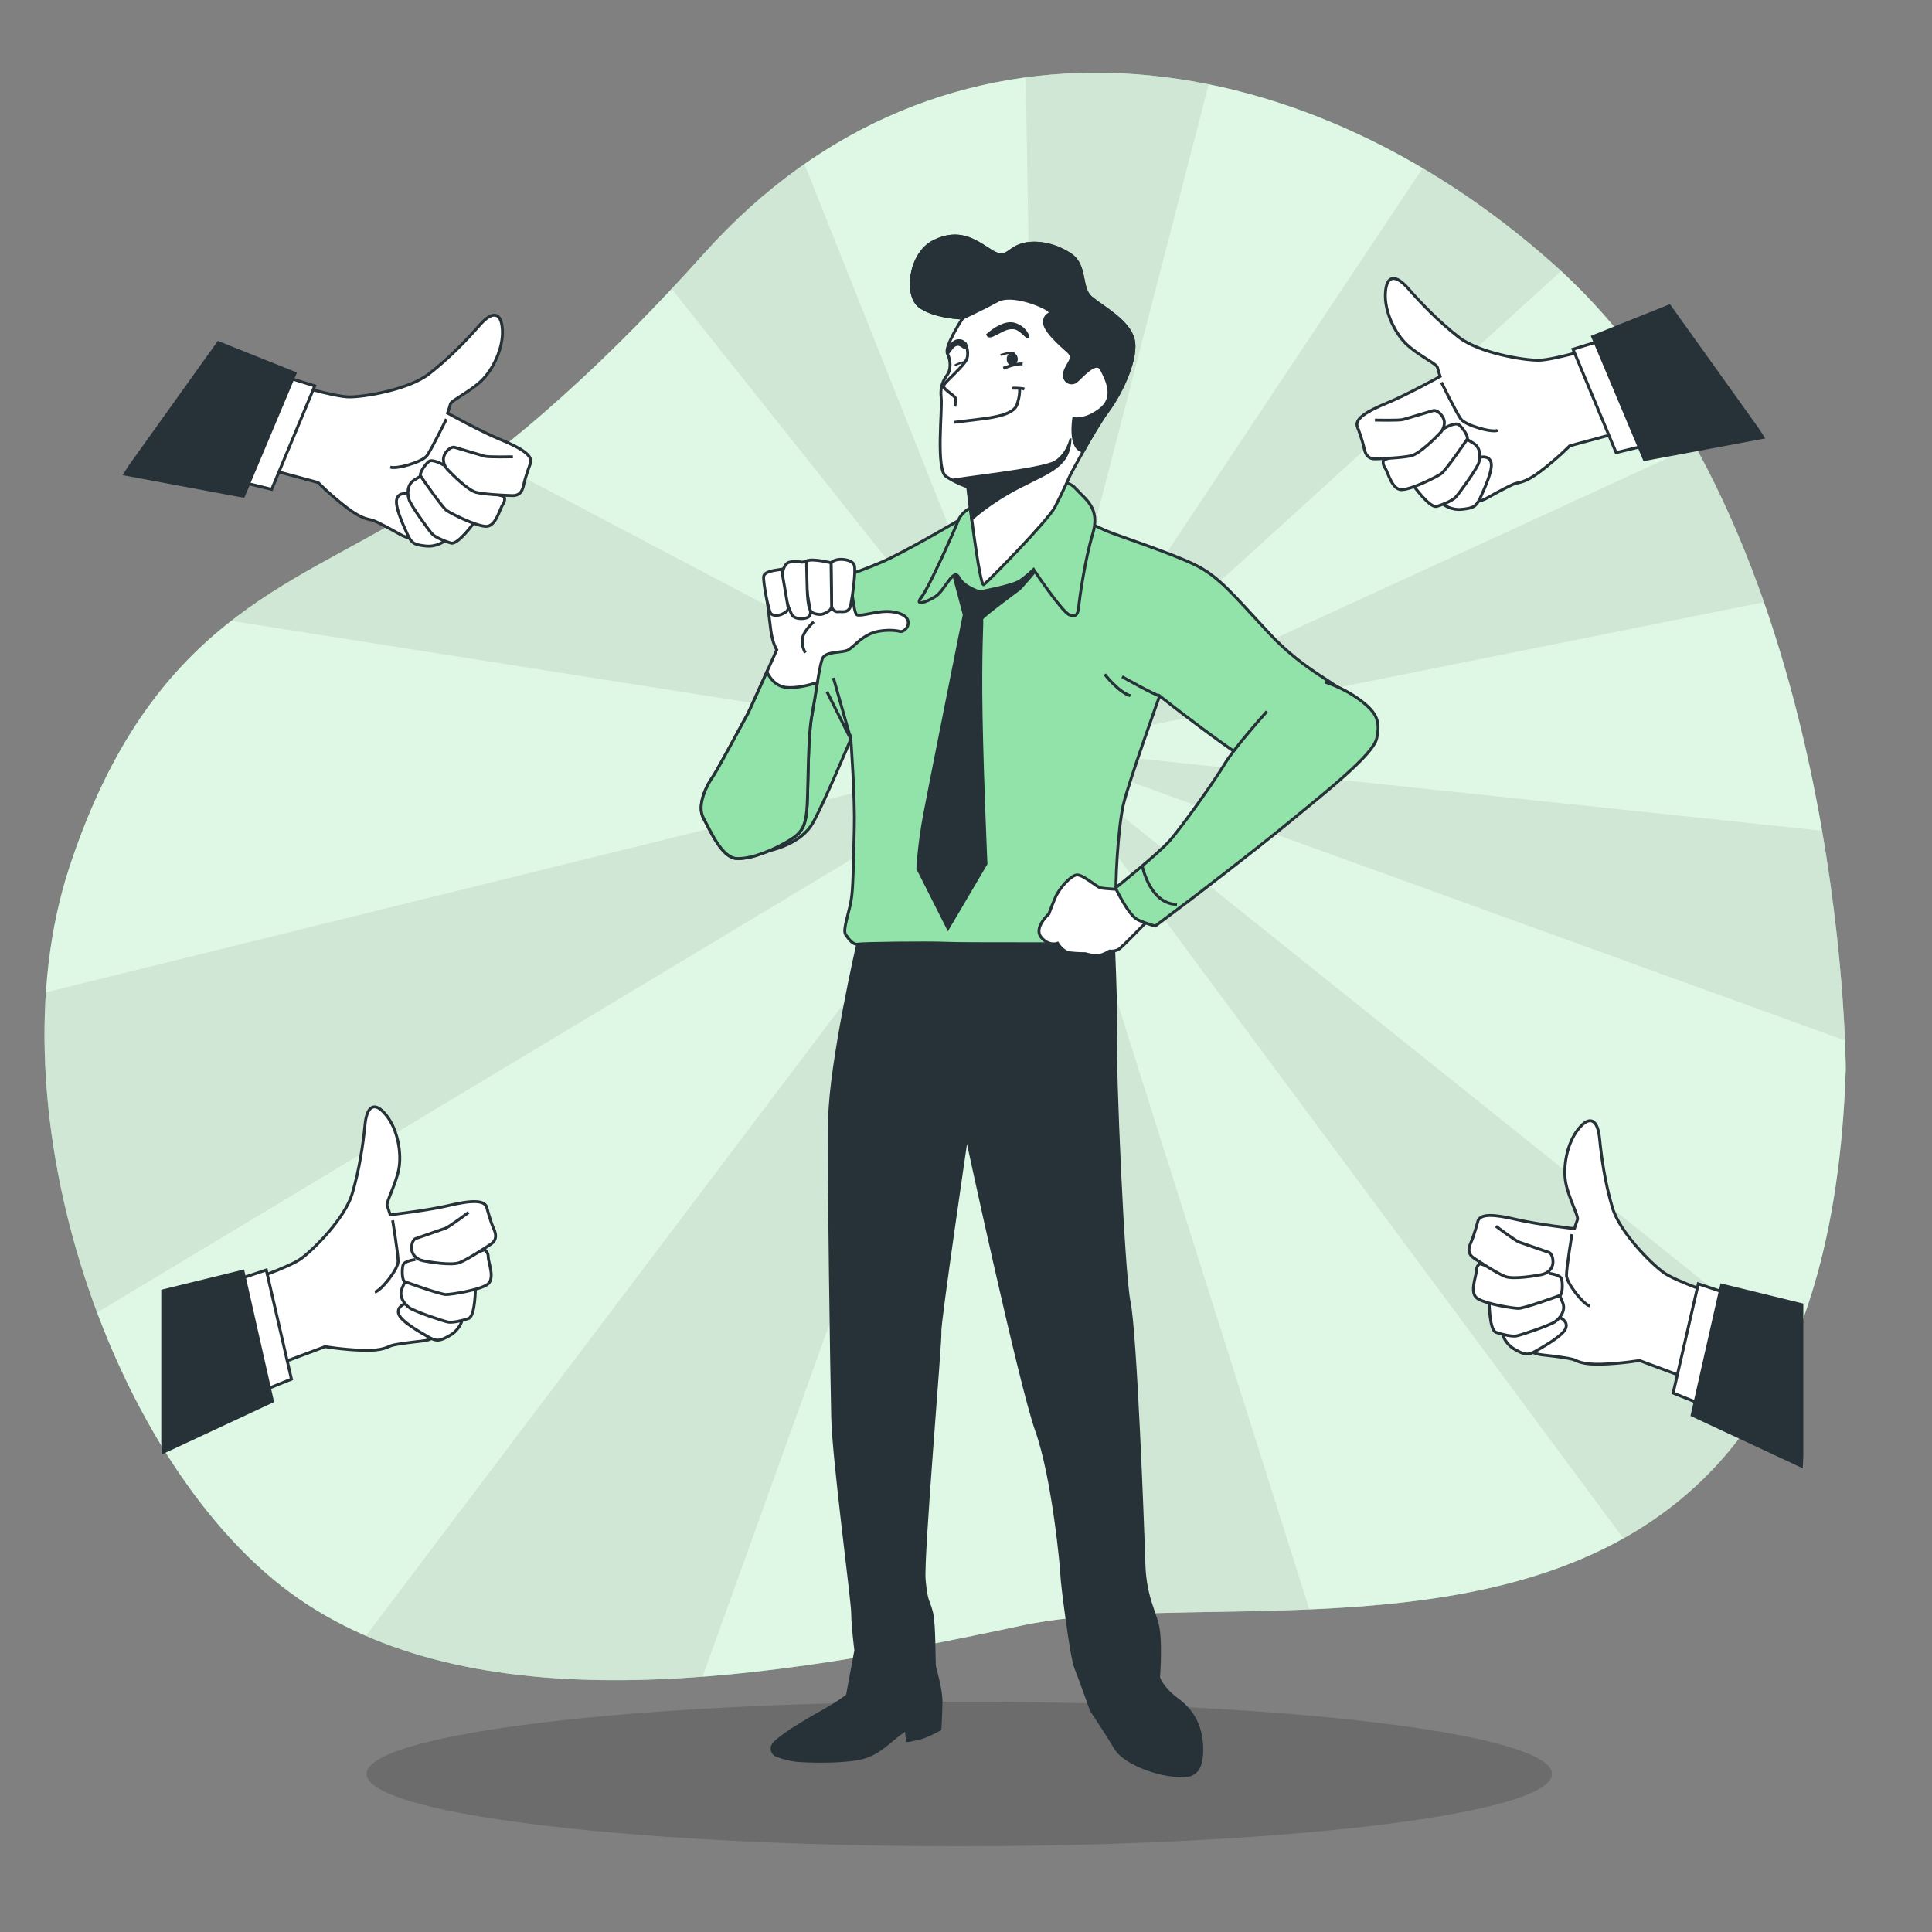 <?xml version="1.0" encoding="utf-8"?>
<!-- Generator: Adobe Illustrator 27.5.0, SVG Export Plug-In . SVG Version: 6.00 Build 0)  -->
<svg version="1.1" xmlns="http://www.w3.org/2000/svg" xmlns:xlink="http://www.w3.org/1999/xlink" x="0px" y="0px"
	 viewBox="0 0 500 500" style="enable-background:new 0 0 500 500;" xml:space="preserve">
<rect x="0" y="0" width="500" height="500" fill="#808080" stroke="none"/>
<g id="Background_Simple">
	<g>
		<path style="fill:#92E3A9;" d="M477.682,276.662c0,0-0.076-140.934-75.554-208.244C335.502,9.001,243.769-3.069,182.171,65.637
			c-21.948,24.481-48.489,49.994-76.056,67.099c-30.909,19.179-67.04,27.941-88.077,91.446
			C-2.999,287.688,29.576,380.81,77.357,413.781c47.781,32.97,122.653,20.716,186.968,6.93S472.075,451.537,477.682,276.662z"/>
		<path style="opacity:0.7;fill:#FFFFFF;" d="M477.682,276.662c0,0-0.076-140.934-75.554-208.244
			C335.502,9.001,243.769-3.069,182.171,65.637c-21.948,24.481-48.489,49.994-76.056,67.099
			c-30.909,19.179-67.04,27.941-88.077,91.446C-2.999,287.688,29.576,380.81,77.357,413.781
			c47.781,32.97,122.653,20.716,186.968,6.93S472.075,451.537,477.682,276.662z"/>
	</g>
</g>
<g id="Shadow">
	<ellipse style="opacity:0.16;" cx="248.26" cy="459.095" rx="153.392" ry="18.71"/>
</g>
<g id="Radiance">
	<path style="opacity:0.07;" d="M402.132,68.415c-10.744-9.583-22.14-17.928-33.956-24.896L268.359,193.53l135.65-123.399
		C403.393,69.545,402.765,68.976,402.132,68.415z M312.802,21.813c-15.813-3.206-31.746-3.889-47.333-1.789l2.889,173.506
		L312.802,21.813z M208.182,42.461c-9.119,6.355-17.831,14.053-26.011,23.178c-2.714,3.034-5.499,6.067-8.347,9.119l94.535,118.772
		L208.182,42.461z M126.286,118.685c-6.63,5.101-13.37,9.833-20.166,14.051c-14.971,9.282-31.165,16.133-46.269,27.94
		l208.508,32.854L126.286,118.685z M11.886,256.813c-1.825,27.068,3.308,56.37,13.236,82.865L268.359,193.53L11.886,256.813z
		 M268.359,193.53L94.706,423.357c25.267,10.981,55.633,12.964,87.107,10.579L268.359,193.53z M268.359,193.53l8.265,225.282
		c17.841-1.911,39.642-1.318,62.224-2.29L268.359,193.53z M463.304,349.634L268.359,193.53l151.777,204.609
		C437.814,388.252,452.967,373.06,463.304,349.634z M471.548,214.999l-203.19-21.469l209.128,75.732
		C477.063,259.049,475.731,239.127,471.548,214.999z M438.637,115.319L268.359,193.53l188.155-37.682
		C451.725,142.12,445.849,128.38,438.637,115.319z"/>
</g>
<g id="Hand_4">
	<g>
		<path style="fill:#FFFFFF;stroke:#263238;stroke-width:0.75;stroke-miterlimit:10;" d="M412.985,89.879
			c0,0-10.901,3.31-14.775,3.35c-3.874,0.04-15.387-1.87-20.63-5.925s-9.895-8.922-13.145-12.646
			c-3.25-3.724-5.666-3.556-5.902,1.296c-0.236,4.852,2.591,10.44,5.544,13.205s7.697,5.031,7.9,5.861s0.74,2.398,0.74,2.398
			s-8.52,4.729-13.647,6.836c-5.127,2.107-8.889,4.213-7.67,6.463s4.431,4.83,6.259,6.84c1.828,2.009,12.109,9.289,15.357,10.283
			c3.248,0.994,5.868,1.656,7.454,1.692c1.587,0.036,2.048,0.681,4.685-0.815c2.637-1.496,5.754-3.14,6.842-3.529
			c1.088-0.388,2.638-0.131,6.805-3.307c4.167-3.176,7.448-6.499,7.448-6.499l16.194-4.366L412.985,89.879z"/>
		<polygon style="fill:#FFFFFF;stroke:#263238;stroke-width:0.75;stroke-miterlimit:10;" points="407.1,90.381 418.245,117.141 
			429.386,114.44 416.691,87.422 		"/>
		<polygon style="fill:#263238;stroke:#263238;stroke-width:0.75;stroke-miterlimit:10;" points="432.042,79.179 412.19,87.131 
			425.57,118.925 456.23,113.205 454.848,111.056 		"/>
		<path style="fill:none;stroke:#263238;stroke-width:0.75;stroke-miterlimit:10;" d="M373.033,98.949c0,0,3.825,7.801,5.025,9.479
			c1.2,1.678,8.046,3.61,9.522,2.945"/>
		<path style="fill:#FFFFFF;stroke:#263238;stroke-width:0.75;stroke-miterlimit:10;" d="M383.01,118.349
			c0,0,2.269-0.647,2.861,1.271c0.592,1.918-1.711,6.882-2.779,9.208c-1.068,2.325-1.806,2.658-4.702,2.974
			c-2.896,0.316-4.797-1.251-4.797-1.251s3.134-2.438,3.595-3.157C377.647,126.673,383.01,118.349,383.01,118.349z"/>
		<path style="fill:#FFFFFF;stroke:#263238;stroke-width:0.75;stroke-miterlimit:10;" d="M365.766,125.612
			c0,0,4.248,5.937,6.037,5.438c1.789-0.5,4.002-1.497,4.813-2.273c0.811-0.775,5.4-7.18,6.008-8.786
			c0.608-1.605,0.569-4.114-1.185-5.202c-1.753-1.087-1.753-1.087-1.753-1.087s-2.341,2.455-5.568,4.764
			c-3.227,2.308-9.386,5.154-9.496,5.818C364.511,124.949,365.766,125.612,365.766,125.612z"/>
		<path style="fill:#FFFFFF;stroke:#263238;stroke-width:0.75;stroke-miterlimit:10;" d="M358.105,118.995
			c0,0-0.497,0.941,0.334,2.103c0.831,1.162,1.775,5.755,4.413,5.623c2.638-0.131,8.963-3.291,10.125-4.122
			c1.162-0.831,6.248-8.177,6.708-8.897c0.461-0.72-1.201-3.043-2.106-3.762s-3.412,0.685-3.412,0.685
			S364.044,117.477,358.105,118.995z"/>
		<path style="fill:#FFFFFF;stroke:#263238;stroke-width:0.75;stroke-miterlimit:10;" d="M355.828,108.721
			c0,0,6.346,0.143,7.305-0.153c0.959-0.296,7.894-2.33,7.894-2.33s1.052-0.167,2.16,1.382c1.108,1.549,0.593,3.283-0.513,4.465
			c-1.106,1.182-5.198,5.28-7.338,5.835c-2.14,0.555-7.637,0.781-9.353,0.837c-1.716,0.057-2.583-0.883-2.954-2.765
			c-0.37-1.881-1.627-5.275-1.627-5.275"/>
	</g>
</g>
<g id="Hand_3">
	<g>
		<path style="fill:#FFFFFF;stroke:#263238;stroke-width:0.75;stroke-miterlimit:10;" d="M444.598,335.276
			c0,0-10.792-3.65-13.965-5.872c-3.174-2.222-11.426-10.474-13.331-16.822c-1.904-6.348-2.857-13.013-3.333-17.933
			c-0.476-4.92-2.539-6.189-5.554-2.38c-3.015,3.809-3.967,9.998-3.174,13.965c0.793,3.967,3.333,8.57,3.015,9.363
			c-0.317,0.794-0.794,2.381-0.794,2.381s-9.681-1.111-15.076-2.381c-5.396-1.27-9.681-1.746-9.998,0.794
			c-0.317,2.539,0.793,6.507,1.111,9.205c0.317,2.698,4.444,14.6,6.507,17.298c2.063,2.698,3.809,4.761,5.078,5.713
			c1.27,0.952,1.27,1.746,4.285,2.063c3.015,0.317,6.507,0.793,7.618,1.111c1.111,0.317,2.222,1.428,7.459,1.27
			s9.839-0.952,9.839-0.952l15.711,5.872L444.598,335.276z"/>
		<polygon style="fill:#FFFFFF;stroke:#263238;stroke-width:0.75;stroke-miterlimit:10;" points="439.52,332.261 433.013,360.509 
			443.646,364.794 449.042,335.435 		"/>
		<polygon style="fill:#263238;stroke:#263238;stroke-width:0.75;stroke-miterlimit:10;" points="466.323,337.663 445.55,332.578 
			437.933,366.223 466.196,379.41 466.323,376.857 		"/>
		<path style="fill:none;stroke:#263238;stroke-width:0.75;stroke-miterlimit:10;" d="M406.828,319.406c0,0-1.428,8.57-1.428,10.633
			c0,2.063,4.444,7.617,6.031,7.935"/>
		<path style="fill:#FFFFFF;stroke:#263238;stroke-width:0.75;stroke-miterlimit:10;" d="M403.654,340.99
			c0,0,2.222,0.793,1.587,2.698c-0.635,1.904-5.396,4.602-7.618,5.872c-2.222,1.27-3.015,1.111-5.554-0.317
			c-2.539-1.428-3.174-3.809-3.174-3.809s3.967-0.159,4.761-0.476C394.449,344.64,403.654,340.99,403.654,340.99z"/>
		<path style="fill:#FFFFFF;stroke:#263238;stroke-width:0.75;stroke-miterlimit:10;" d="M385.403,336.863c0,0,0,7.3,1.746,7.935
			c1.746,0.635,4.126,1.111,5.237,0.952c1.111-0.159,8.57-2.698,9.998-3.65c1.428-0.952,2.857-3.015,2.063-4.92
			c-0.794-1.904-0.794-1.904-0.794-1.904s-3.333,0.635-7.3,0.635c-3.967,0-10.633-1.27-11.109-0.793
			S385.403,336.863,385.403,336.863z"/>
		<path style="fill:#FFFFFF;stroke:#263238;stroke-width:0.75;stroke-miterlimit:10;" d="M383.023,327.024
			c0,0-0.952,0.476-0.952,1.904c0,1.428-1.904,5.713,0.317,7.141c2.222,1.428,9.204,2.539,10.633,2.539
			c1.428,0,9.839-3.015,10.633-3.333c0.794-0.317,0.794-3.174,0.476-4.285c-0.317-1.111-3.174-1.428-3.174-1.428
			S388.736,329.246,383.023,327.024z"/>
		<path style="fill:#FFFFFF;stroke:#263238;stroke-width:0.75;stroke-miterlimit:10;" d="M387.149,317.343
			c0,0,5.078,3.809,6.031,4.126c0.952,0.317,7.776,2.698,7.776,2.698s0.952,0.476,0.952,2.38c0,1.904-1.428,3.015-3.015,3.333
			c-1.587,0.317-7.3,1.27-9.363,0.476c-2.063-0.793-6.665-3.809-8.094-4.761c-1.428-0.952-1.587-2.222-0.793-3.967
			c0.793-1.746,1.746-5.237,1.746-5.237"/>
	</g>
</g>
<g id="Hand_2">
	<g>
		<path style="fill:#FFFFFF;stroke:#263238;stroke-width:0.75;stroke-miterlimit:10;" d="M63.837,331.689
			c0,0,10.792-3.65,13.965-5.872c3.174-2.222,11.426-10.474,13.331-16.822c1.904-6.348,2.857-13.013,3.333-17.933
			c0.476-4.92,2.539-6.189,5.555-2.38c3.015,3.809,3.967,9.998,3.174,13.965c-0.794,3.967-3.333,8.57-3.015,9.363
			c0.317,0.793,0.793,2.38,0.793,2.38s9.681-1.111,15.076-2.38c5.396-1.27,9.681-1.746,9.998,0.793
			c0.317,2.539-0.794,6.507-1.111,9.205c-0.317,2.698-4.443,14.6-6.507,17.298s-3.809,4.761-5.078,5.713
			c-1.27,0.952-1.27,1.746-4.285,2.063c-3.015,0.317-6.507,0.794-7.618,1.111c-1.111,0.317-2.222,1.428-7.459,1.27
			c-5.237-0.159-9.839-0.952-9.839-0.952l-15.711,5.872L63.837,331.689z"/>
		<polygon style="fill:#FFFFFF;stroke:#263238;stroke-width:0.75;stroke-miterlimit:10;" points="68.915,328.673 75.422,356.922 
			64.789,361.207 59.394,331.848 		"/>
		<polygon style="fill:#263238;stroke:#263238;stroke-width:0.75;stroke-miterlimit:10;" points="42.112,334.075 62.885,328.991 
			70.502,362.635 42.239,375.822 42.112,373.27 		"/>
		<path style="fill:none;stroke:#263238;stroke-width:0.75;stroke-miterlimit:10;" d="M101.607,315.819c0,0,1.428,8.57,1.428,10.633
			c0,2.063-4.443,7.618-6.031,7.935"/>
		<path style="fill:#FFFFFF;stroke:#263238;stroke-width:0.75;stroke-miterlimit:10;" d="M104.781,337.402
			c0,0-2.222,0.794-1.587,2.698c0.635,1.904,5.396,4.602,7.618,5.872c2.222,1.27,3.015,1.111,5.554-0.317
			c2.539-1.428,3.174-3.809,3.174-3.809s-3.967-0.159-4.761-0.476C113.986,341.052,104.781,337.402,104.781,337.402z"/>
		<path style="fill:#FFFFFF;stroke:#263238;stroke-width:0.75;stroke-miterlimit:10;" d="M123.032,333.276c0,0,0,7.3-1.746,7.935
			c-1.746,0.635-4.126,1.111-5.237,0.952c-1.111-0.159-8.57-2.698-9.998-3.65c-1.428-0.952-2.857-3.015-2.063-4.92
			c0.793-1.904,0.793-1.904,0.793-1.904s3.333,0.635,7.3,0.635c3.967,0,10.633-1.27,11.109-0.794
			C123.666,332.006,123.032,333.276,123.032,333.276z"/>
		<path style="fill:#FFFFFF;stroke:#263238;stroke-width:0.75;stroke-miterlimit:10;" d="M125.412,323.436
			c0,0,0.952,0.476,0.952,1.904c0,1.428,1.904,5.713-0.317,7.142c-2.222,1.428-9.204,2.539-10.633,2.539
			c-1.428,0-9.839-3.015-10.633-3.333c-0.793-0.317-0.793-3.174-0.476-4.285s3.174-1.428,3.174-1.428
			S119.699,325.658,125.412,323.436z"/>
		<path style="fill:#FFFFFF;stroke:#263238;stroke-width:0.75;stroke-miterlimit:10;" d="M121.286,313.756
			c0,0-5.078,3.809-6.031,4.126c-0.952,0.317-7.776,2.698-7.776,2.698s-0.952,0.476-0.952,2.38c0,1.904,1.428,3.015,3.015,3.333
			s7.3,1.27,9.363,0.476c2.063-0.794,6.665-3.809,8.094-4.761c1.428-0.952,1.587-2.222,0.793-3.967s-1.746-5.237-1.746-5.237"/>
	</g>
</g>
<g id="Hand_1">
	<g>
		<path style="fill:#FFFFFF;stroke:#263238;stroke-width:0.75;stroke-miterlimit:10;" d="M75.573,99.376
			c0,0,10.901,3.31,14.775,3.35s15.387-1.87,20.63-5.925c5.242-4.055,9.895-8.922,13.145-12.646c3.25-3.724,5.666-3.556,5.903,1.296
			c0.236,4.852-2.591,10.44-5.545,13.205c-2.954,2.765-7.697,5.031-7.9,5.861c-0.203,0.83-0.74,2.398-0.74,2.398
			s8.52,4.729,13.647,6.836c5.127,2.107,8.889,4.213,7.67,6.463c-1.219,2.25-4.431,4.83-6.259,6.84
			c-1.828,2.009-12.109,9.289-15.357,10.283c-3.248,0.994-5.868,1.656-7.454,1.692c-1.587,0.036-2.048,0.681-4.685-0.815
			c-2.637-1.496-5.753-3.141-6.842-3.529c-1.088-0.388-2.638-0.131-6.805-3.307c-4.167-3.176-7.448-6.499-7.448-6.499l-16.194-4.366
			L75.573,99.376z"/>
		<polygon style="fill:#FFFFFF;stroke:#263238;stroke-width:0.75;stroke-miterlimit:10;" points="81.458,99.879 70.313,126.639 
			59.173,123.937 71.867,96.92 		"/>
		<polygon style="fill:#263238;stroke:#263238;stroke-width:0.75;stroke-miterlimit:10;" points="56.516,88.677 76.368,96.628 
			62.988,128.423 32.329,122.703 33.711,120.553 		"/>
		<path style="fill:none;stroke:#263238;stroke-width:0.75;stroke-miterlimit:10;" d="M115.525,108.446c0,0-3.825,7.801-5.025,9.479
			c-1.2,1.678-8.046,3.61-9.521,2.945"/>
		<path style="fill:#FFFFFF;stroke:#263238;stroke-width:0.75;stroke-miterlimit:10;" d="M105.549,127.846
			c0,0-2.269-0.647-2.861,1.271c-0.592,1.918,1.711,6.883,2.779,9.208c1.068,2.325,1.806,2.658,4.702,2.974
			c2.896,0.316,4.798-1.251,4.798-1.251s-3.134-2.438-3.595-3.157C110.911,136.171,105.549,127.846,105.549,127.846z"/>
		<path style="fill:#FFFFFF;stroke:#263238;stroke-width:0.75;stroke-miterlimit:10;" d="M122.792,135.109
			c0,0-4.248,5.937-6.037,5.438c-1.789-0.499-4.002-1.497-4.813-2.273c-0.811-0.776-5.4-7.181-6.007-8.786
			c-0.608-1.605-0.569-4.114,1.185-5.201c1.753-1.087,1.753-1.087,1.753-1.087s2.341,2.455,5.568,4.764s9.386,5.154,9.496,5.818
			C124.047,134.446,122.792,135.109,122.792,135.109z"/>
		<path style="fill:#FFFFFF;stroke:#263238;stroke-width:0.75;stroke-miterlimit:10;" d="M130.453,128.492
			c0,0,0.497,0.941-0.334,2.103c-0.831,1.162-1.775,5.755-4.413,5.623c-2.638-0.131-8.963-3.29-10.125-4.122
			c-1.162-0.831-6.248-8.177-6.709-8.897c-0.461-0.72,1.201-3.043,2.106-3.762c0.905-0.719,3.412,0.685,3.412,0.685
			S124.514,126.975,130.453,128.492z"/>
		<path style="fill:#FFFFFF;stroke:#263238;stroke-width:0.75;stroke-miterlimit:10;" d="M132.73,118.218
			c0,0-6.346,0.143-7.305-0.153c-0.959-0.296-7.894-2.33-7.894-2.33s-1.052-0.167-2.16,1.382c-1.108,1.549-0.593,3.283,0.513,4.465
			c1.106,1.181,5.198,5.28,7.338,5.835c2.14,0.555,7.637,0.781,9.353,0.837c1.716,0.057,2.583-0.884,2.954-2.765
			c0.37-1.882,1.627-5.275,1.627-5.275"/>
	</g>
</g>
<g id="Character">
	<g>
		<path style="fill:#263238;stroke:#263238;stroke-width:0.75;stroke-miterlimit:10;" d="M221.988,244.346
			c0,0-7.004,30.661-7.276,45.08c-0.272,14.419,0.52,66.391,0.792,77.545c0.272,11.154,5.169,47.336,5.169,50.601
			c0,3.265,0.816,9.522,0.816,9.522l-2.176,11.698c0,0-1.904,1.632-6.801,4.353c-4.897,2.72-10.61,6.257-12.242,8.161l0,0
			c-0.846,0.987-0.469,2.521,0.745,2.987c1.538,0.589,3.691,1.227,6.056,1.366c4.625,0.272,12.242,0.272,16.323-0.816
			c4.081-1.088,7.345-4.625,9.25-5.985c1.904-1.36,1.904-1.36,1.904-1.36l0.272,2.993c0,0,0.272,0,2.72-0.544
			c2.449-0.544,5.713-2.449,5.713-2.449s0.272-4.625,0.272-7.345c0-2.721-1.36-7.617-1.632-8.706
			c-0.272-1.088,0-10.882-0.816-14.147c-0.816-3.264-1.36-2.448-1.904-8.434c-0.544-5.985,4.353-62.571,4.081-64.203
			c-0.272-1.632,6.929-50.686,6.929-50.686s13.747,64.016,18.099,76.259c4.353,12.242,6.529,35.91,6.529,37.543
			c0,1.632,2.448,20.948,3.537,23.668c1.088,2.72,4.081,11.154,4.081,11.154s4.353,6.529,6.257,9.794
			c1.904,3.265,8.434,5.985,13.33,6.801c4.897,0.816,8.706,1.088,8.978-5.441c0.272-6.529-2.176-10.882-6.257-13.874
			c-4.081-2.993-4.897-5.713-4.897-5.713s0.544-7.345,0-11.97c-0.544-4.625-3.537-8.161-3.809-17.683
			c-0.272-9.522-2.176-59.579-3.809-67.468c-1.632-7.889-3.784-60.678-3.512-68.023c0.272-7.345-0.684-27.81-0.684-27.81
			l-66.24-0.755L221.988,244.346z"/>
		<g>
			<path style="fill:#92E3A9;stroke:#263238;stroke-width:0.75;stroke-miterlimit:10;" d="M247.987,134.738
				c0,0-10.105,5.964-17.269,9.545c-7.163,3.582-15.894,5.596-16.789,7.611c-0.895,2.015-16.341,34.921-19.252,39.398
				c-2.91,4.477-9.849,13.207-8.506,18.132c1.343,4.925,6.939,11.64,10.521,11.193c3.582-0.448,10.745-2.462,13.655-7.611
				c2.91-5.149,9.85-21.714,9.85-21.714s1.119,15.446,0.895,23.057c-0.224,7.611-0.224,13.879-0.672,17.684
				c-0.448,3.805-2.462,8.507-1.567,9.85c0.895,1.343,2.015,2.686,3.134,2.462c1.119-0.224,17.908-0.448,23.057-0.224
				c5.149,0.224,28.429,0,33.354,0.224c4.925,0.224,9.178-2.239,9.626-3.134s1.343-2.238,0.895-7.163
				c-0.448-4.925,0.448-19.923,1.791-25.743c1.343-5.82,9.402-28.206,9.402-28.206s21.266,16.789,25.743,18.132
				c4.477,1.343,16.565-0.672,20.595-5.596c4.029-4.925,5.372-8.73,2.91-12.088c-2.462-3.358-11.417-6.492-20.818-16.565
				c-9.402-10.073-12.984-14.774-19.475-17.908c-6.492-3.134-19.699-7.387-22.833-8.73s-4.029-2.015-6.044-2.91
				c-2.015-0.895-6.716-2.686-15.446-2.91C256.013,131.299,247.987,134.738,247.987,134.738z"/>
			<g>
				<path style="fill:none;stroke:#263238;stroke-width:0.75;stroke-miterlimit:10;" d="M215.69,175.434
					c0.309,1.08,4.507,15.858,4.507,15.858l-6.204-12.309"/>
				<path style="fill:none;stroke:#263238;stroke-width:0.75;stroke-miterlimit:10;" d="M300.113,180.1
					c-0.938-0.036-9.734-4.974-9.734-4.974"/>
				<path style="fill:none;stroke:#263238;stroke-width:0.75;stroke-miterlimit:10;" d="M285.904,174.508
					c0,0,3.549,4.629,6.636,5.555"/>
			</g>
		</g>
		<path style="fill:#263238;stroke:#263238;stroke-width:0.75;stroke-miterlimit:10;" d="M246.738,148.472l2.809,10.613
			c0,0-8.896,44.481-10.301,51.972c-1.405,7.492-1.717,13.734-1.717,13.734l7.804,15.451l9.833-16.7c0,0-0.936-21.07-1.249-37.926
			c-0.312-16.856,0.312-24.972,0.156-25.44c-0.156-0.468,9.833-7.804,9.833-7.804s5.775-6.399,6.087-7.492
			c0.312-1.093-4.058,0.312-4.994,1.249c-0.936,0.937-3.746,2.653-7.804,1.873c-4.058-0.78-9.364-5.306-10.145-3.121
			C246.27,147.067,246.738,148.472,246.738,148.472z"/>
		<path style="fill:#92E3A9;stroke:#263238;stroke-width:0.75;stroke-miterlimit:10;" d="M253.449,130.367
			c-0.468,0.312-4.214,1.249-5.463,4.37c-1.249,3.121-7.648,17.48-9.52,19.821c-1.873,2.341,1.093,1.405,3.59-0.156
			c2.497-1.561,4.682-7.648,6.087-4.994c1.405,2.653,5.463,3.746,5.463,3.746s8.428-1.561,10.301-2.809s3.59-2.965,3.59-2.965
			s7.179,10.769,9.208,11.706c2.029,0.936,2.341-0.624,2.497-2.341c0.156-1.717,1.561-11.862,3.59-18.573
			c2.029-6.711-1.873-8.896-4.37-11.705c-2.497-2.809-5.307-0.936-8.116-0.624C267.496,126.154,253.449,130.367,253.449,130.367z"/>
		<g>
			<path style="fill:#FFFFFF;stroke:#263238;stroke-width:0.75;stroke-miterlimit:10;" d="M249.17,82.312
				c0,0-4.876,7.404-3.973,9.21c0.903,1.806,0.903,4.154,0,5.418c-0.903,1.264-1.986,2.89-1.625,5.96
				c0.361,3.07-1.445,18.601,1.264,20.407c2.709,1.806,5.599,2.709,5.599,2.709s3.07,26.006,4.154,25.283
				c1.084-0.722,16.615-16.615,18.421-20.046c1.806-3.431,3.973-8.308,3.973-8.308s6.14-11.739,9.752-16.615
				c3.612-4.876,7.766-13.906,6.501-18.602c-1.264-4.696-7.766-8.127-10.836-10.655c-3.07-2.528-1.084-8.307-5.418-11.197
				c-4.334-2.889-9.572-3.612-13.003-2.348c-3.431,1.264-3.612,3.973-7.766,1.264c-4.154-2.709-8.127-5.418-14.448-2.348
				c-6.321,3.07-7.585,13.906-3.793,16.796C241.765,82.132,249.17,82.312,249.17,82.312z"/>
			<path style="fill:#263238;stroke:#263238;stroke-width:0.75;stroke-miterlimit:10;" d="M282.399,77.075
				c-3.07-2.528-1.084-8.307-5.418-11.197c-4.334-2.89-9.572-3.612-13.003-2.348c-3.431,1.264-3.612,3.973-7.766,1.264
				c-4.154-2.709-8.127-5.418-14.448-2.348c-6.321,3.07-7.585,13.906-3.793,16.796c3.793,2.889,11.197,3.07,11.197,3.07
				s5.418-2.528,9.03-4.515c3.612-1.987,11.739,1.264,13.184,2.528c1.445,1.264-0.722,0.361-1.083,2.709
				c-0.361,2.348,4.154,6.14,6.14,7.946c1.986,1.806-0.361,3.07-0.903,5.418c-0.542,2.348,1.625,3.251,2.889,2.348
				c1.264-0.903,5.237-5.96,6.682-3.07c1.445,2.89,3.612,7.224-0.361,10.294c-3.973,3.07-6.863,2.348-6.863,2.348
				s-1.295,7.822,2.458,8.437c2.015-3.605,4.536-7.918,6.391-10.423c3.612-4.876,7.766-13.906,6.501-18.602
				C291.971,83.035,285.469,79.603,282.399,77.075z"/>
			<path style="fill:none;stroke:#263238;stroke-width:0.5;stroke-miterlimit:10;" d="M258.922,91.884c0,0,1.806-0.722,3.612-0.542"
				/>
			<path style="fill:none;stroke:#263238;stroke-width:0.5;stroke-miterlimit:10;" d="M249.677,93.657c0,0-1.576,0.328-2.562,0.92"
				/>
			<path style="fill:none;stroke:#263238;stroke-width:0.75;stroke-miterlimit:10;" d="M249.743,88.731c0,0,1.117,2.036,0.525,4.007
				c-0.591,1.97-6.174,6.371-6.109,7.225c0.066,0.854,3.284,2.627,3.218,3.35c-0.066,0.722-0.263,1.905-0.263,1.905"/>
			
				<ellipse style="fill:#263238;stroke:#263238;stroke-width:0.5;stroke-miterlimit:10;" cx="261.96" cy="92.935" rx="1.182" ry="1.445"/>
			<path style="fill:none;stroke:#263238;stroke-width:0.75;stroke-miterlimit:10;" d="M259.661,95.299
				c0.197-0.066,3.087-1.248,4.992-1.117"/>
			<path style="fill:#263238;stroke:#263238;stroke-width:0.5;stroke-miterlimit:10;" d="M255.488,86.6c0,0,3.874-3.594,6.875-2.867
				c3.001,0.727,4.139,3.611,3.661,3.62s-1.992-2.227-3.647-2.393c-1.655-0.167-2.813,0.614-4.225,1.327
				C256.741,87,255.857,87.513,255.488,86.6z"/>
			<path style="fill:#263238;stroke:#263238;stroke-width:0.5;stroke-miterlimit:10;" d="M250.006,89.453
				c0-0.294-0.46-1.642-2.233-1.379c-1.773,0.263-3.116,3.482-2.576,3.449c0.54-0.033,1.131-2.069,2.51-2.266
				C249.086,89.059,250.006,91.227,250.006,89.453z"/>
			<path style="fill:none;stroke:#263238;stroke-width:0.75;stroke-miterlimit:10;" d="M246.984,109.29c0,0,2.824-0.328,6.503-0.788
				c3.678-0.46,8.867-1.182,9.721-3.81c0.854-2.627,0.657-4.007,0.657-4.007"/>
			<path style="fill:none;stroke:#263238;stroke-width:0.75;stroke-miterlimit:10;" d="M261.894,100.488
				c0.263-0.066,2.365-0.066,3.219,0.197"/>
			<path style="fill:#263238;stroke:#263238;stroke-width:0.5;stroke-miterlimit:10;" d="M277.055,113.468
				c0,0-0.697,3.882-3.981,5.972c-3.285,2.09-27.373,4.479-26.576,4.778c0.796,0.299,3.937,1.799,3.937,1.799l0.94,8.553
				c0,0,4.579-4.38,12.542-8.461C271.879,122.028,276.856,120.634,277.055,113.468z"/>
		</g>
		<g>
			<path style="fill:#FFFFFF;stroke:#263238;stroke-width:0.75;stroke-miterlimit:10;" d="M290.487,230.243
				c0,0-4.477-0.224-5.596-0.448c-1.119-0.224-4.701-3.582-6.268-3.358c-1.567,0.224-4.477,3.358-5.596,6.044
				c-1.119,2.686-1.567,4.029-1.567,4.029s-4.029,3.582-2.015,6.044c2.015,2.462,4.253,1.567,4.253,1.567s1.343,2.239,3.134,2.462
				c1.791,0.224,4.029,0.224,4.029,0.224s2.238,0.672,3.582,0.448c1.343-0.224,2.686-1.119,2.686-1.119s1.567,0.224,2.686-0.671
				c0.824-0.659,4.798-4.711,6.841-6.806c0.734-0.752,1.218-1.253,1.218-1.253L290.487,230.243z"/>
			<g>
				<path style="fill:#92E3A9;stroke:#263238;stroke-width:0.75;stroke-miterlimit:10;" d="M327.871,184.129
					c0,0-8.283,9.178-10.969,13.655c-2.686,4.477-10.969,16.118-14.103,19.699c-3.134,3.582-14.103,12.312-14.103,12.312
					s3.358,7.163,5.82,8.283c2.462,1.119,4.477,1.567,4.477,1.567l8.954-6.716c0,0,17.013-12.984,25.967-20.371
					c8.954-7.387,21.49-17.237,22.385-21.49c0.895-4.253,0.224-6.492-4.253-9.85c-4.477-3.358-9.178-4.701-9.178-4.701"/>
				<path style="fill:none;stroke:#263238;stroke-width:0.75;stroke-miterlimit:10;" d="M295.636,224.199c0,0,2.015,9.85,8.954,9.85
					"/>
			</g>
		</g>
		<g>
			<path style="fill:#FFFFFF;stroke:#263238;stroke-width:0.75;stroke-miterlimit:10;" d="M198.098,151.669
				c0,0,0.926,7.87,1.389,11.419c0.463,3.549,1.543,5.092,1.543,5.092s-7.253,16.203-7.561,16.666
				c-0.309,0.463-7.87,14.66-9.105,16.357c-1.234,1.697-4.167,7.098-2.315,10.493c1.852,3.395,4.784,10.339,8.642,10.493
				c3.858,0.154,9.259-2.161,12.962-4.321s4.938-3.549,5.247-9.722c0.309-6.173,0.154-17.283,1.235-23.147
				c1.08-5.864,1.852-12.037,2.623-14.351c0.772-2.315,5.247-1.543,6.79-2.469c1.543-0.926,2.932-2.932,5.71-4.167
				c2.778-1.234,6.635-0.926,7.561-0.617c0.926,0.309,2.623-1.08,2.16-2.778c-0.463-1.698-3.549-2.623-6.635-2.315
				c-3.086,0.309-5.864,1.235-6.636,0.771c-0.772-0.463-1.543-8.642-1.543-8.642s-10.956,0.926-14.814,1.08
				C201.493,151.669,198.098,151.669,198.098,151.669z"/>
			<g>
				<path style="fill:#FFFFFF;stroke:#263238;stroke-width:0.75;stroke-miterlimit:10;" d="M215.073,145.651
					c0,0,0.154,10.185,0.154,11.111s0.926,1.698,1.697,1.543c0.772-0.154,2.778,0.617,3.241-1.697
					c0.463-2.315,1.389-8.796,0.926-10.339C220.628,144.725,216.462,144.108,215.073,145.651z"/>
				<path style="fill:#FFFFFF;stroke:#263238;stroke-width:0.75;stroke-miterlimit:10;" d="M215.073,145.651
					c0,0-4.938-1.234-6.327-0.463c-1.389,0.771,0.772,11.728,0.926,12.654c0.154,0.926,2.315,1.389,3.241,1.08
					c0.926-0.309,2.315-0.926,2.315-2.16S215.073,145.651,215.073,145.651z"/>
				<path style="fill:#FFFFFF;stroke:#263238;stroke-width:0.75;stroke-miterlimit:10;" d="M207.666,145.497
					c0,0-3.241-0.617-4.167,0.463s-1.234,2.623-0.926,5.401c0.309,2.778,1.852,6.944,2.469,7.87c0.617,0.926,2.623,1.08,3.858,0.617
					c1.235-0.463,0.772-2.006,0.772-2.006s-0.617-0.617-0.772-5.401s-0.154-7.253-0.154-7.253L207.666,145.497z"/>
				<path style="fill:#FFFFFF;stroke:#263238;stroke-width:0.75;stroke-miterlimit:10;" d="M202.265,147.348
					c-0.617,0.154-4.475,0.309-4.63,1.852c-0.154,1.543,1.234,8.796,1.852,9.568c0.617,0.772,2.315,0.463,2.932,0.154
					c0.617-0.309,1.697-0.772,1.543-1.697C203.808,156.299,202.265,147.348,202.265,147.348z"/>
			</g>
			<path style="fill:#92E3A9;stroke:#263238;stroke-width:0.75;stroke-miterlimit:10;" d="M203.499,177.903
				c-2.735-0.283-4.256-2.408-5.028-4.02c-2.121,4.716-4.817,10.686-5.003,10.964c-0.309,0.463-7.87,14.66-9.105,16.357
				c-1.234,1.697-4.167,7.098-2.315,10.493c1.852,3.395,4.784,10.339,8.642,10.493c3.858,0.154,9.259-2.16,12.962-4.321
				s4.938-3.549,5.247-9.722c0.309-6.173,0.154-17.283,1.234-23.147c0.53-2.877,0.985-5.825,1.403-8.358
				C209.151,177.388,205.956,178.157,203.499,177.903z"/>
			<path style="fill:#FFFFFF;stroke:#263238;stroke-width:0.75;stroke-miterlimit:10;" d="M210.598,160.928
				c0,0-2.623,2.315-2.932,4.321c-0.309,2.006,0.772,3.704,0.772,3.704"/>
		</g>
	</g>
</g>
</svg>
